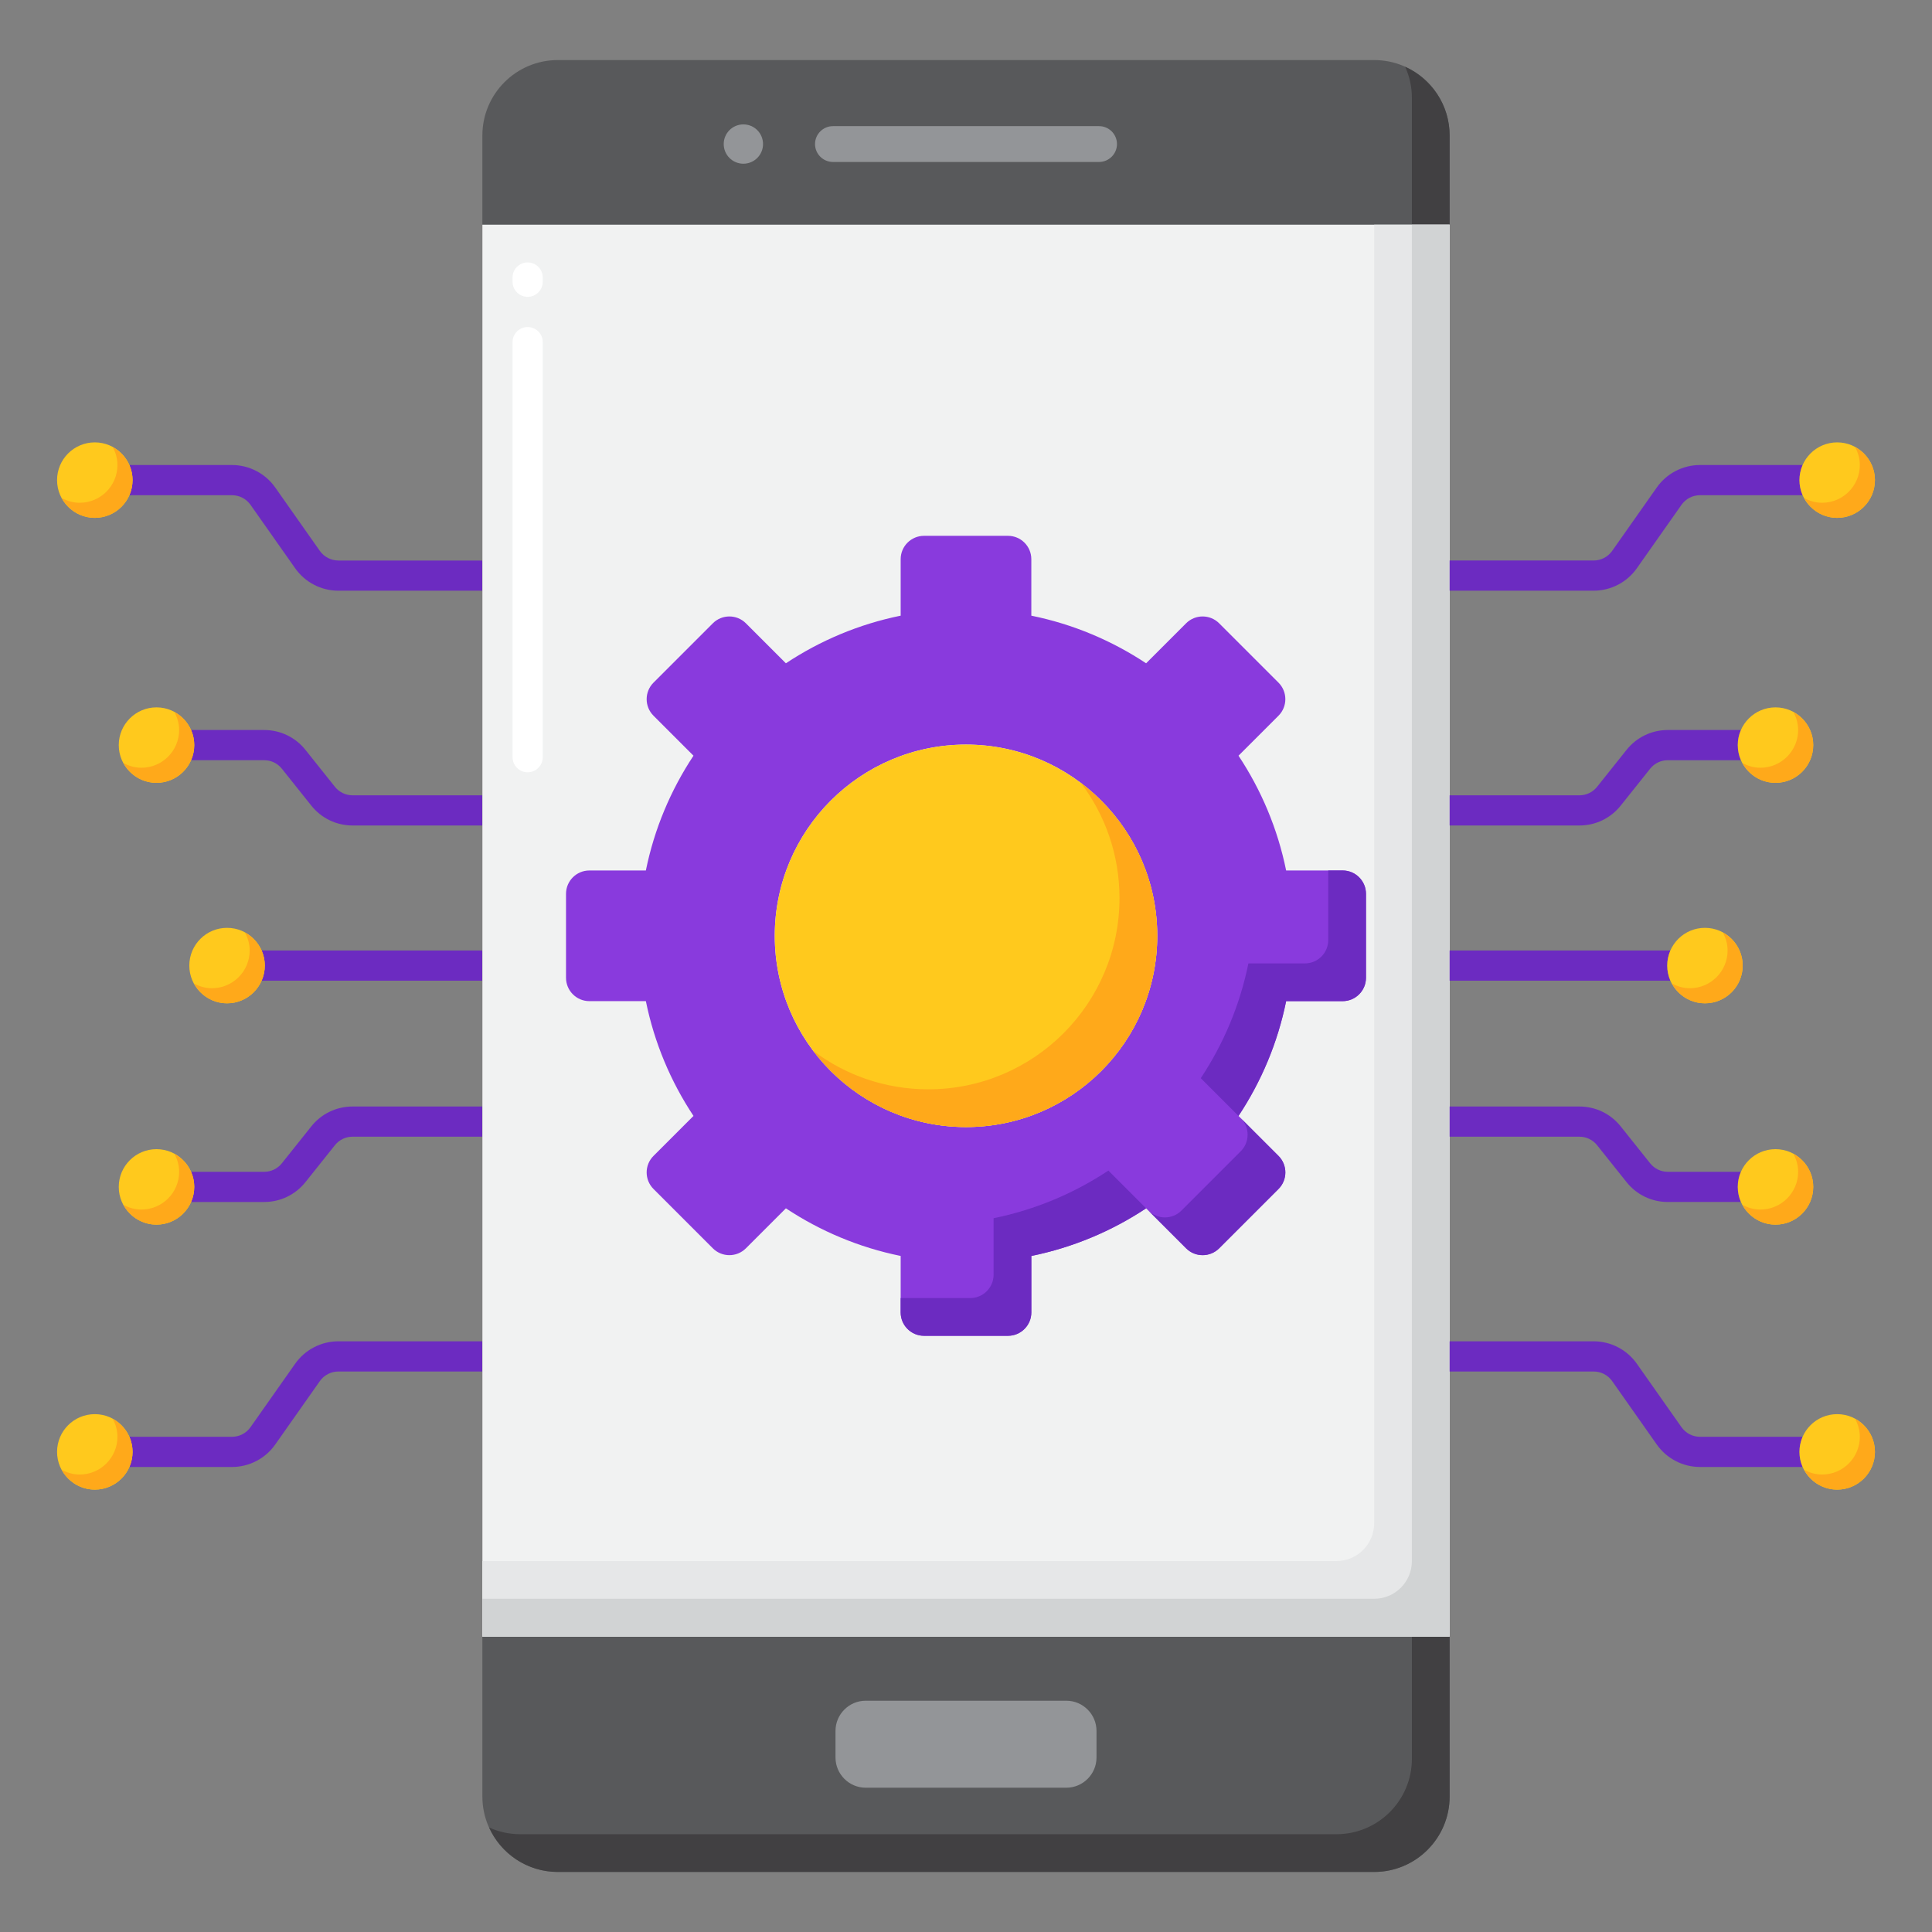 <?xml version="1.0" encoding="UTF-8"?> <svg xmlns="http://www.w3.org/2000/svg" id="Layer_1" height="512" viewBox="0 0 256 256" width="512"><rect x="0" y="0" width="256" height="256" fill="#808080" stroke="none"/><g><g><g><path d="m34.662 125.943c.268.613.422 1.288.422 2s-.154 1.387-.422 2h29.254v-4z" fill="#6c2bc1"></path><g><circle cx="30.085" cy="127.944" fill="#ffc91d" r="5"></circle></g><g><path d="m32.459 123.569c.386.709.625 1.51.625 2.375 0 2.761-2.239 5-5 5-.864 0-1.665-.239-2.375-.625.847 1.557 2.478 2.625 4.375 2.625 2.761 0 5-2.239 5-5 .001-1.897-1.068-3.528-2.625-4.375z" fill="#ffa91a"></path></g></g><g><g><path d="m46.721 105.382c-.918 0-1.772-.412-2.345-1.129l-3.9-4.889c-1.336-1.674-3.33-2.634-5.472-2.634h-9.689c.268.613.422 1.288.422 2s-.154 1.387-.422 2h9.689c.918 0 1.772.412 2.345 1.129l3.9 4.888c1.335 1.674 3.33 2.635 5.472 2.635h17.196v-4z" fill="#6c2bc1"></path><g><circle cx="20.737" cy="98.73" fill="#ffc91d" r="5"></circle></g><g><path d="m23.111 94.355c.386.709.625 1.51.625 2.375 0 2.761-2.239 5-5 5-.864 0-1.665-.239-2.375-.625.847 1.557 2.478 2.625 4.375 2.625 2.761 0 5-2.239 5-5 .001-1.897-1.068-3.528-2.625-4.375z" fill="#ffa91a"></path></g></g><g><path d="m44.834 74.27c-.975 0-1.892-.476-2.453-1.273l-5.916-8.407c-1.31-1.86-3.45-2.971-5.725-2.971h-13.6c.268.613.422 1.288.422 2s-.154 1.387-.422 2h13.601c.975 0 1.892.476 2.453 1.273l5.916 8.407c1.309 1.861 3.449 2.972 5.725 2.972h19.083v-4h-19.084z" fill="#6c2bc1"></path><g><circle cx="12.562" cy="63.618" fill="#ffc91d" r="5"></circle></g><g><path d="m14.937 59.243c.386.709.625 1.51.625 2.375 0 2.761-2.239 5-5 5-.864 0-1.665-.239-2.375-.625.847 1.557 2.478 2.625 4.375 2.625 2.761 0 5-2.239 5-5 0-1.897-1.069-3.527-2.625-4.375z" fill="#ffa91a"></path></g></g></g><g><g><path d="m46.721 146.618c-2.142 0-4.136.96-5.472 2.634l-3.9 4.889c-.572.717-1.427 1.129-2.345 1.129h-9.689c.268.613.422 1.288.422 2s-.154 1.387-.422 2h9.689c2.142 0 4.136-.96 5.472-2.634l3.9-4.889c.572-.717 1.427-1.129 2.345-1.129h17.196v-4z" fill="#6c2bc1"></path><g><circle cx="20.737" cy="157.27" fill="#ffc91d" r="5"></circle></g><g><path d="m23.111 152.896c.386.709.625 1.51.625 2.375 0 2.761-2.239 5-5 5-.864 0-1.665-.239-2.375-.625.847 1.557 2.478 2.625 4.375 2.625 2.761 0 5-2.239 5-5 .001-1.898-1.068-3.528-2.625-4.375z" fill="#ffa91a"></path></g></g><g><path d="m44.834 177.73c-2.275 0-4.416 1.111-5.725 2.972l-5.916 8.406c-.561.798-1.478 1.274-2.453 1.274h-13.6c.268.613.422 1.288.422 2s-.154 1.387-.422 2h13.601c2.275 0 4.415-1.111 5.725-2.972l5.916-8.407c.561-.797 1.478-1.273 2.453-1.273h19.083v-4z" fill="#6c2bc1"></path><g><circle cx="12.562" cy="192.382" fill="#ffc91d" r="5"></circle></g><g><path d="m14.937 188.007c.386.709.625 1.51.625 2.375 0 2.761-2.239 5-5 5-.864 0-1.665-.239-2.375-.625.847 1.557 2.478 2.625 4.375 2.625 2.761 0 5-2.239 5-5 0-1.897-1.069-3.527-2.625-4.375z" fill="#ffa91a"></path></g></g></g></g><g><g><g><g><g><path d="m73.917 248.041h108.166c5.523 0 10-4.477 10-10v-220.082c0-5.523-4.477-10-10-10h-108.166c-5.523 0-10 4.477-10 10v220.083c0 5.522 4.477 9.999 10 9.999z" fill="#58595b"></path></g><g><path d="m186.193 8.849c.567 1.255.891 2.643.891 4.11v220.083c0 5.523-4.477 10-10 10h-108.167c-1.467 0-2.855-.323-4.11-.89 1.568 3.471 5.053 5.89 9.11 5.89h108.166c5.523 0 10-4.477 10-10v-220.083c0-4.057-2.419-7.541-5.89-9.11z" fill="#414042"></path></g><g><path d="m110.369 21.461h35.263c1.305 0 2.373-1.068 2.373-2.373 0-1.305-1.068-2.373-2.373-2.373h-35.263c-1.305 0-2.373 1.068-2.373 2.373-.001 1.305 1.067 2.373 2.373 2.373z" fill="#939598"></path></g><g><circle cx="98.501" cy="19.088" fill="#939598" r="2.605"></circle></g><g><path d="m114.708 236.881h26.585c2.2 0 4-1.8 4-4v-3.528c0-2.2-1.8-4-4-4h-26.585c-2.2 0-4 1.8-4 4v3.528c0 2.2 1.8 4 4 4z" fill="#939598"></path></g><g><path d="m63.917 29.773h128.167v187.074h-128.167z" fill="#f1f2f2"></path></g><g><path d="m182.083 29.773v172.074c0 2.761-2.239 5-5 5h-113.166v10h128.167v-187.074z" fill="#e6e7e8"></path></g><g><path d="m187.083 29.773v177.074c0 2.761-2.239 5-5 5h-118.166v5h128.167v-187.074z" fill="#d1d3d4"></path></g><g><path d="m69.917 102.333c-1.105 0-2-.896-2-2v-55c0-1.104.895-2 2-2 1.104 0 2 .896 2 2v55c0 1.105-.896 2-2 2zm0-63c-1.105 0-2-.896-2-2v-.56c0-1.104.895-2 2-2 1.104 0 2 .896 2 2v.56c0 1.105-.896 2-2 2z" fill="#fff"></path></g></g></g></g></g><g><g><g><path d="m181 129.56v-11.121c0-1.71-1.387-3.097-3.097-3.097h-7.484c-1.122-5.526-3.301-10.666-6.31-15.209l5.299-5.299c1.209-1.209 1.209-3.17 0-4.38l-7.864-7.864c-1.209-1.209-3.17-1.209-4.38 0l-5.299 5.299c-4.543-3.009-9.683-5.188-15.209-6.31v-7.484c0-1.71-1.387-3.097-3.097-3.097h-11.119c-1.71 0-3.097 1.387-3.097 3.097v7.484c-5.526 1.122-10.666 3.301-15.209 6.31l-5.299-5.299c-1.209-1.209-3.17-1.209-4.38 0l-7.864 7.864c-1.209 1.209-1.209 3.17 0 4.38l5.299 5.299c-3.009 4.543-5.188 9.683-6.31 15.209h-7.484c-1.71 0-3.097 1.387-3.097 3.097v11.121c0 1.71 1.387 3.097 3.097 3.097h7.484c1.122 5.526 3.301 10.666 6.31 15.209l-5.299 5.299c-1.209 1.209-1.209 3.17 0 4.38l7.864 7.864c1.209 1.209 3.17 1.209 4.38 0l5.299-5.299c4.543 3.009 9.683 5.188 15.209 6.31v7.484c0 1.71 1.387 3.097 3.097 3.097h11.121c1.71 0 3.097-1.387 3.097-3.097v-7.484c5.526-1.122 10.666-3.301 15.209-6.31l5.299 5.299c1.209 1.209 3.17 1.209 4.38 0l7.864-7.864c1.209-1.209 1.209-3.17 0-4.38l-5.299-5.299c3.009-4.543 5.188-9.683 6.31-15.209h7.484c1.708 0 3.095-1.386 3.095-3.097zm-53 19.779c-13.994 0-25.339-11.344-25.339-25.339 0-13.994 11.344-25.339 25.339-25.339 13.994 0 25.339 11.344 25.339 25.339 0 13.994-11.345 25.339-25.339 25.339z" fill="#893add"></path></g></g><g><circle cx="128" cy="124" fill="#ffc91d" r="25.339"></circle></g><g><path d="m143.241 103.759c3.199 4.242 5.097 9.519 5.097 15.241 0 13.994-11.344 25.339-25.339 25.339-5.722 0-11-1.898-15.241-5.097 4.625 6.132 11.969 10.097 20.241 10.097 13.994 0 25.339-11.344 25.339-25.339.001-8.272-3.965-15.617-10.097-20.241z" fill="#ffa91a"></path></g><g><g><path d="m177.903 115.342h-1.903v9.218c0 1.71-1.387 3.097-3.097 3.097h-7.484c-1.122 5.526-3.301 10.666-6.31 15.209l5 5c3.009-4.543 5.188-9.683 6.31-15.209h7.484c1.71 0 3.097-1.387 3.097-3.097v-11.121c0-1.71-1.387-3.097-3.097-3.097z" fill="#6c2bc1"></path></g><g><path d="m164.409 148.165c1.209 1.209 1.209 3.17 0 4.379l-7.864 7.864c-1.209 1.209-3.17 1.209-4.38 0l5 5c1.209 1.209 3.17 1.209 4.38 0l7.864-7.864c1.209-1.209 1.209-3.17 0-4.38z" fill="#6c2bc1"></path></g><g><path d="m131.657 161.419v7.484c0 1.71-1.387 3.097-3.097 3.097h-9.218v1.903c0 1.71 1.387 3.097 3.097 3.097h11.121c1.71 0 3.097-1.387 3.097-3.097v-7.484c5.526-1.122 10.666-3.301 15.209-6.31l-5-5c-4.543 3.009-9.683 5.188-15.209 6.31z" fill="#6c2bc1"></path></g></g></g><g><g><path d="m220.915 127.944c0-.712.154-1.387.422-2h-29.255v4h29.254c-.267-.614-.421-1.288-.421-2z" fill="#6c2bc1"></path><g><circle cx="225.915" cy="127.944" fill="#ffc91d" r="5"></circle></g><g><path d="m228.29 123.569c.386.709.625 1.51.625 2.375 0 2.761-2.239 5-5 5-.864 0-1.665-.239-2.375-.625.847 1.557 2.478 2.625 4.375 2.625 2.761 0 5-2.239 5-5 0-1.897-1.068-3.528-2.625-4.375z" fill="#ffa91a"></path></g></g><g><g><path d="m230.263 98.73c0-.712.154-1.387.422-2h-9.689c-2.143 0-4.137.96-5.472 2.634l-3.9 4.89c-.572.717-1.427 1.128-2.345 1.128h-17.196v4h17.196c2.143 0 4.137-.96 5.472-2.634l3.9-4.889c.572-.717 1.427-1.128 2.345-1.128h9.689c-.268-.614-.422-1.289-.422-2.001z" fill="#6c2bc1"></path><g><circle cx="235.263" cy="98.73" fill="#ffc91d" r="5"></circle></g><g><path d="m237.638 94.355c.386.709.625 1.51.625 2.375 0 2.761-2.239 5-5 5-.864 0-1.665-.239-2.375-.625.847 1.557 2.478 2.625 4.375 2.625 2.761 0 5-2.239 5-5 0-1.897-1.069-3.528-2.625-4.375z" fill="#ffa91a"></path></g></g><g><path d="m238.438 63.618c0-.712.154-1.387.422-2h-13.601c-2.274 0-4.415 1.111-5.725 2.972l-5.915 8.407c-.561.797-1.479 1.273-2.454 1.273h-19.082v4h19.082c2.276 0 4.416-1.111 5.726-2.972l5.915-8.406c.562-.798 1.479-1.274 2.453-1.274h13.601c-.268-.613-.422-1.288-.422-2z" fill="#6c2bc1"></path><g><circle cx="243.438" cy="63.618" fill="#ffc91d" r="5"></circle></g><g><path d="m245.812 59.243c.386.709.625 1.51.625 2.375 0 2.761-2.239 5-5 5-.864 0-1.665-.239-2.375-.625.847 1.557 2.478 2.625 4.375 2.625 2.761 0 5-2.239 5-5 .001-1.897-1.068-3.527-2.625-4.375z" fill="#ffa91a"></path></g></g></g><g><g><path d="m230.263 157.27c0-.712.154-1.387.422-2h-9.689c-.918 0-1.772-.411-2.345-1.129l-3.9-4.888c-1.335-1.675-3.329-2.635-5.472-2.635h-17.196v4h17.196c.918 0 1.772.411 2.345 1.129l3.9 4.888c1.335 1.674 3.329 2.634 5.472 2.634h9.689c-.268-.612-.422-1.287-.422-1.999z" fill="#6c2bc1"></path><g><circle cx="235.263" cy="157.27" fill="#ffc91d" r="5"></circle></g><g><path d="m237.638 152.896c.386.709.625 1.51.625 2.375 0 2.761-2.239 5-5 5-.864 0-1.665-.239-2.375-.625.847 1.557 2.478 2.625 4.375 2.625 2.761 0 5-2.239 5-5 0-1.898-1.069-3.528-2.625-4.375z" fill="#ffa91a"></path></g></g><g><path d="m238.438 192.382c0-.712.154-1.387.422-2h-13.601c-.975 0-1.892-.476-2.453-1.273l-5.915-8.407c-1.31-1.861-3.449-2.972-5.726-2.972h-19.082v4h19.082c.976 0 1.894.476 2.454 1.273l5.915 8.407c1.31 1.86 3.45 2.971 5.725 2.971h13.601c-.268-.612-.422-1.287-.422-1.999z" fill="#6c2bc1"></path><g><circle cx="243.438" cy="192.382" fill="#ffc91d" r="5"></circle></g><g><path d="m245.812 188.007c.386.709.625 1.51.625 2.375 0 2.761-2.239 5-5 5-.864 0-1.665-.239-2.375-.625.847 1.557 2.478 2.625 4.375 2.625 2.761 0 5-2.239 5-5 .001-1.897-1.068-3.527-2.625-4.375z" fill="#ffa91a"></path></g></g></g></g></g></svg> 